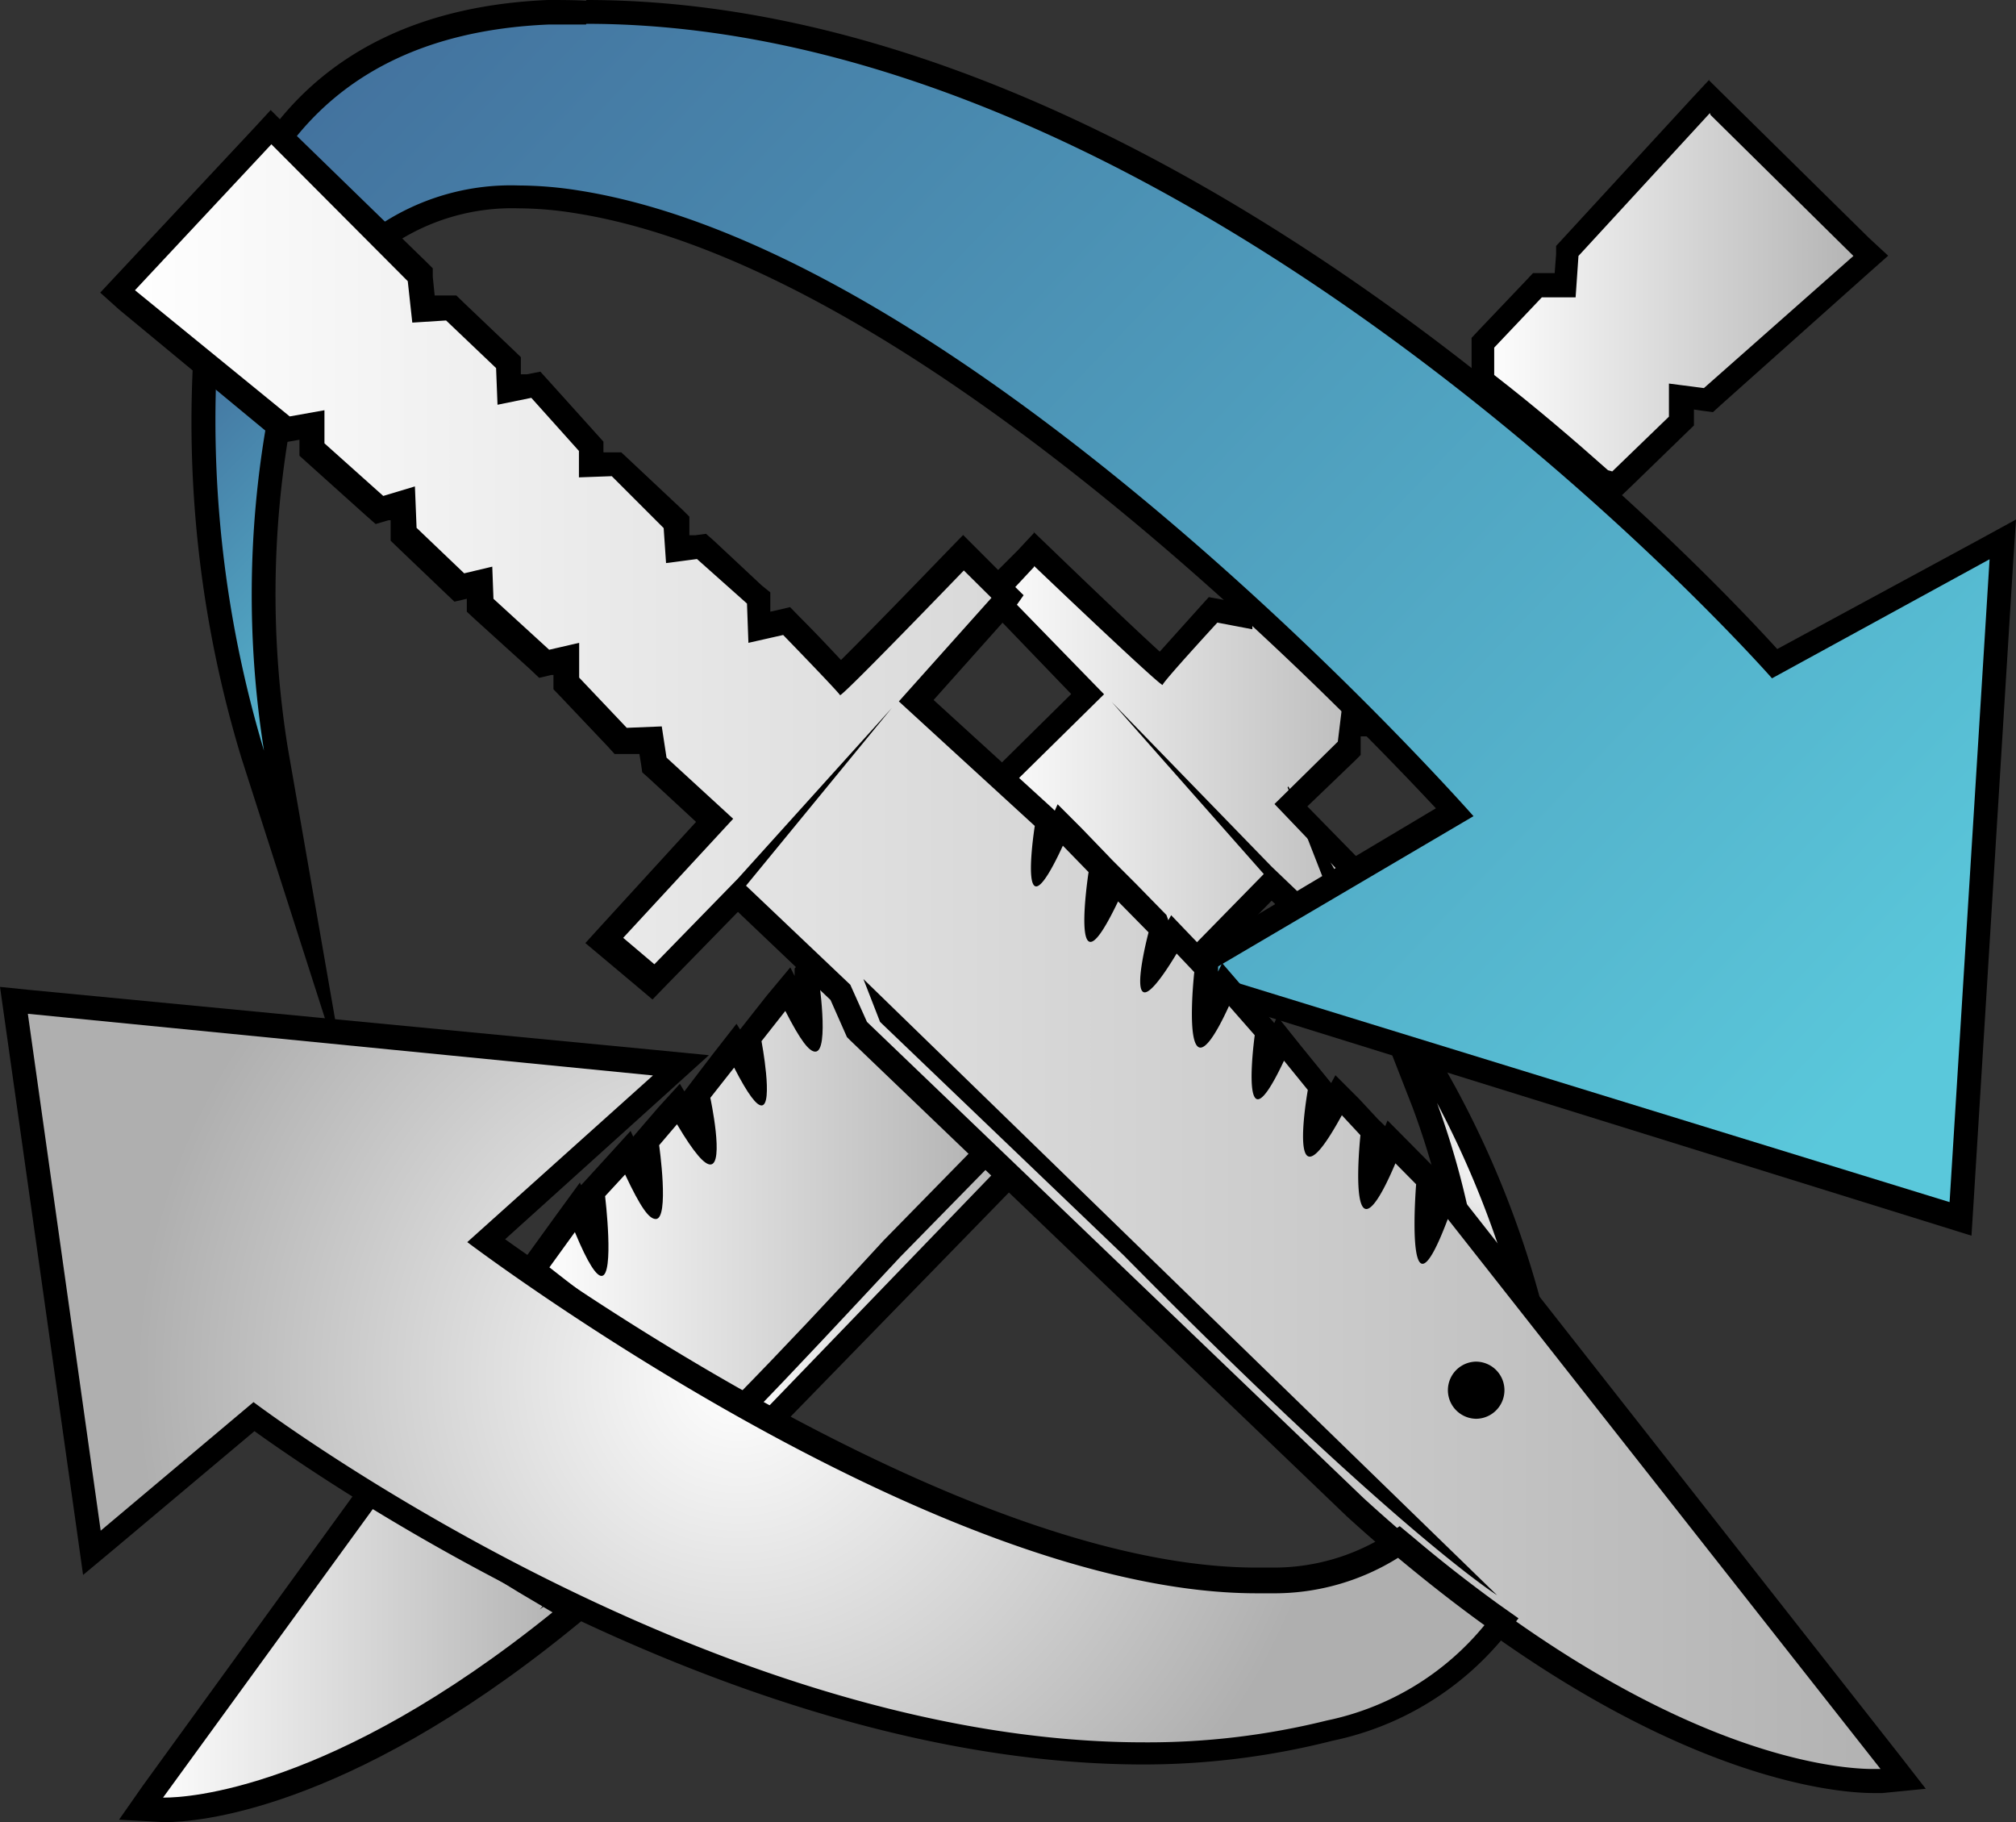 <svg xmlns="http://www.w3.org/2000/svg" xmlns:xlink="http://www.w3.org/1999/xlink" viewBox="0 0 84.69 76.54"><rect x="0" y="0" width="84.69" height="76.54" fill="#333333" stroke="none"/><defs><style>.a{fill:url(#a);}.b{fill:url(#b);}.c{fill:url(#c);}.d{fill:url(#d);}.e{fill:url(#e);}.f{fill:url(#f);}.g{fill:url(#g);}.h{fill:url(#h);}.i{fill:url(#i);}.j{fill:url(#j);}.k{fill:none;}</style><linearGradient id="a" x1="62.27" y1="12.23" x2="78.54" y2="12.23" gradientUnits="userSpaceOnUse"><stop offset="0" stop-color="#fff"/><stop offset="1" stop-color="#b1b1b1"/></linearGradient><linearGradient id="b" x1="41.08" y1="32.91" x2="59.77" y2="32.91" xlink:href="#a"/><radialGradient id="c" cx="1331.33" cy="-9462.98" r="6.85" gradientTransform="matrix(-1, 0, 0, -1, 1394.17, -9414.2)" gradientUnits="userSpaceOnUse"><stop offset="0" stop-color="#fff"/><stop offset="1" stop-color="#afafaf"/></radialGradient><linearGradient id="d" x1="22.39" y1="49.83" x2="41.91" y2="49.83" xlink:href="#a"/><linearGradient id="e" x1="30.85" y1="54.08" x2="42.73" y2="54.08" xlink:href="#a"/><linearGradient id="f" x1="5.9" y1="69.19" x2="24.09" y2="69.19" xlink:href="#a"/><linearGradient id="g" x1="16.79" y1="32.37" x2="3.59" y2="19.73" gradientUnits="userSpaceOnUse"><stop offset="0" stop-color="#5ac8db"/><stop offset="1" stop-color="#43729e"/></linearGradient><linearGradient id="h" x1="79.72" y1="45.1" x2="24.31" y2="-7.98" xlink:href="#g"/><linearGradient id="i" x1="4.94" y1="40.08" x2="79.96" y2="40.08" xlink:href="#a"/><radialGradient id="j" cx="31" cy="57.82" r="25.28" gradientTransform="matrix(1, 0, 0, 1, 0, 0)" xlink:href="#c"/></defs><path class="a" d="M67.3,20.2l-.09-.08c-1.52-1.35-3.12-2.69-4.75-4L62.27,16V14.4L64.59,12l1.17,0,.1-1.44,6-6.47,6.69,6.66-6.8,6.06-1.13-.15v1l-2.73,2.64Z"/><path d="M71.86,4.83l6,5.92L71.58,16.3l-1.47-.19V17.5l-2.38,2.3-.18-.05c-1.43-1.27-3-2.62-4.78-4V14.6l2-2.11,1.42,0,.12-1.74,5.52-6m0-1.43-.7.75-5.52,6-.24.26,0,.35-.06.79-.47,0h-.44l-.3.32-2,2.1-.28.3v2l.38.3c1.62,1.28,3.21,2.62,4.73,4l.18.15.23.07.19,0,.54.15.41-.39,2.38-2.31.3-.29v-.67l.34.05.46.06.34-.31,6.23-5.56.79-.7L78.52,10l-6-5.91-.74-.73Z"/><path class="b" d="M47,42l0-.09a5.49,5.49,0,0,1,.23-2.31l-.08,0c-.51,1-.92,1.34-1.38,1.34a.76.76,0,0,1-.55-.25c-.52-.57-.5-2.42-.43-3.49L44.47,37c-.54,1.05-.9,1.43-1.34,1.43a.65.65,0,0,1-.49-.23c-.33-.37-.37-1.45-.14-3.2l-1.42-1.32,4.6-4.53-4-4.2,1.78-1.91.37.36c1.59,1.53,4.06,3.89,5,4.7.32-.38.91-1,2-2.26l.19-.21,1.15.22V24.39l.87,1L55.31,28l2.17,2.43h-.69l-.13,1-2.43,2.39,3.21,3.26L55,38.53l-1.53-1.45-3.69,3.77,0,.16s-.25.42-.34.55a5.14,5.14,0,0,1-.49.75l-.09.11-1.08.36Z"/><path d="M43.44,23.77s5.24,5,5.4,5h0c0-.12,2.3-2.62,2.3-2.62l1.47.28v-.78c1.26,1.39,2.5,2.79,3.75,4.19h0l-.16,1.31-2.66,2.62L56.63,37l-1.6.94-1.61-1.54L46.7,29.48l6.39,7.23L49.28,40.6l0,.22A9.8,9.8,0,0,1,48.5,42l-.64.22-.43-.49a7.83,7.83,0,0,1,.33-2.38l-.85-.52c-.55,1.13-.92,1.55-1.18,1.55-.74,0-.46-3.58-.46-3.58l-1.05-.4c-.55,1.15-.88,1.56-1.09,1.56-.55,0-.1-3.12-.1-3.12L41.8,33.67l4.58-4.51L42.33,25l1.11-1.19m0-1.43-.69.74L41.6,24.27,41,25l.66.68L45,29.15,41.1,33l-.74.73.76.72.85.79c-.32,2.63.11,3.12.29,3.34a1.15,1.15,0,0,0,.87.4,1.37,1.37,0,0,0,1.08-.57A4.08,4.08,0,0,0,44.82,41a1.21,1.21,0,0,0,.91.41,1.34,1.34,0,0,0,.68-.19,2.45,2.45,0,0,0,.07.85l.07.2.13.15.43.49.44.49.63-.21.63-.21.26-.08.18-.21a5.31,5.31,0,0,0,.55-.82l.29-.47.09-.15,0-.1,3.24-3.32.9.85.54.52.66-.38,1.6-.94,1.1-.65-.9-.91-2.4-2.45,2-1.92.24-.24,0-.35,0-.43h1.35L57.1,29.21l-1.41-1.59L53.35,25l-1.74-1.93v2.17l-.28-.06-.55-.1-.38.42-1.68,1.87c-1-.91-2.88-2.7-4.58-4.34l-.74-.71Z"/><path class="c" d="M61.91,56.76a34.05,34.05,0,0,0-2.1-10.43l-2.64-6.74,3.54,6.31A41,41,0,0,1,64.6,56.4l.12.62L64,57a4.62,4.62,0,0,0-1.41.23l-.65.21Z"/><path d="M60.27,46.14A40.88,40.88,0,0,1,64.11,56.5H64a5.24,5.24,0,0,0-1.56.25,34.27,34.27,0,0,0-2.14-10.61M54.09,33.07l5.25,13.44a33.5,33.5,0,0,1,2.07,10.25v1.37l1.3-.42A3.9,3.9,0,0,1,64,57.5h.11l1.26,0-.25-1.24a41.06,41.06,0,0,0-4-10.64l-7-12.59Z"/><path class="d" d="M30.72,59.34c-3.4-2.23-6.2-4.34-7.95-5.72l-.38-.3,1.88-2.59.35.83c.18.43.32.75.44,1a18.38,18.38,0,0,0-.13-2.24l0-.23,1.49-1.63.32.67a10.07,10.07,0,0,0,.64,1.2,15.19,15.19,0,0,0-.16-2.14l0-.23,1.36-1.57.35.6a10.59,10.59,0,0,0,.73,1.11,11.72,11.72,0,0,0-.26-1.86L29.29,46l1.57-2.1.37.72c.17.34.32.6.43.79a12.9,12.9,0,0,0-.18-1.59l0-.23,1.66-2,.35.69a10.3,10.3,0,0,0,.62,1.09,13.36,13.36,0,0,0-.17-2.26l0-.23.65-.74,1.12,1.08.68,1.57,5.6,5.46L31.07,59.57Z"/><path d="M34.54,40.82l.67.65L35.89,43l5.32,5.19L31,58.92c-3.34-2.19-6.13-4.28-7.92-5.69l1.07-1.48c.56,1.35.91,1.84,1.12,1.84.55,0,.15-3.35.15-3.35l.84-.91c.65,1.38,1,1.87,1.29,1.87.58,0,.14-3.1.14-3.1l.75-.88c.74,1.25,1.16,1.69,1.4,1.69.6,0,0-2.8,0-2.8l1-1.27c.6,1.17.95,1.59,1.15,1.59.51,0,0-2.7,0-2.7l1-1.27c.64,1.25,1,1.71,1.26,1.71.61,0,.13-3.18.13-3.18l.15-.17m0-1.44-.7.78-.15.17-.3.35,0,.31-.18-.36-1,1.2-1,1.27-.11.14L30.94,43l-1,1.28L29,45.51l-.25.33-.19-.32-.91,1-.75.87-.3.35-.11-.24-1,1.1-.84.92-.24.26-.05-.11-1.05,1.44-1.07,1.48-.57.78.76.59c1.76,1.39,4.57,3.51,8,5.75l.69.45.58-.6L41.93,48.92l.69-.72-.71-.69-5.18-5-.6-1.39-.08-.18-.14-.14-.67-.64-.75-.73Z"/><path class="e" d="M30.85,59.43l.43-.44c1.93-2,4-4.18,6.17-6.54L41.73,48l1,1L32,60.13Z"/><path d="M41.74,48.74,42,49,31.88,59.49l-.24-.15c1.76-1.81,3.8-4,6.18-6.55l3.92-4m0-1.41-.7.72-3.92,4c-2.18,2.38-4.25,4.58-6.18,6.55l-.86.88,1,.66.15.1.09,0,.69.44.57-.58L42.74,49.72l.7-.72-.72-.69L42.44,48l-.72-.7Z"/><path class="f" d="M5.9,76l9.93-13.65.4.29A81,81,0,0,0,23,67.08l1.05.61-.56.46C14.23,75.66,8.08,76,6.94,76Z"/><path d="M15.94,63c1.88,1.36,4.2,2.93,6.85,4.47l-.12.13.15-.11.39.23c-9.3,7.51-15.44,7.78-16.27,7.78H6.85L15.94,63m-.22-1.4-.59.81L6,75,5,76.43l1.84.1h.14c1.17,0,7.47-.39,16.9-8L25,67.62l-1.27-.73-.17-.1-.2-.11-.05,0c-2.29-1.34-4.57-2.83-6.76-4.42l-.81-.59Z"/><path class="g" d="M10.61,31.68a49.42,49.42,0,0,1-2-16l.08-1.08,3.07,3-.06.27a41.75,41.75,0,0,0-.1,13.57l1.26,7.17Z"/><path d="M9.09,15.68l2.11,2.08a41.93,41.93,0,0,0-.11,13.77,48.28,48.28,0,0,1-2-15.85m-.84-2.23-.16,2.16a48.49,48.49,0,0,0,2.05,16.22l4.43,13.81L12.08,31.35A40.79,40.79,0,0,1,12.17,18l.12-.53-.39-.39L9.79,15,8.25,13.45Z"/><path class="h" d="M49.45,41l11.67-6.86c-3-3.28-21.74-23.29-36.89-25.67a16.25,16.25,0,0,0-2.44-.2A9.45,9.45,0,0,0,16.13,10l-.33.24L11.42,6.34,11.69,6C14.14,2.59,18,.76,23,.54c.53,0,1.06,0,1.59,0C48.79.5,71.82,24.87,74.55,27.86l9.58-5.2L82.36,51.23Z"/><path d="M24.63,1C50.31,1,74.44,28.49,74.44,28.49l9.14-5-1.68,27L50.68,40.88l11.22-6.6S41.11,10.64,24.31,8a16.45,16.45,0,0,0-2.52-.21,9.93,9.93,0,0,0-6,1.77l-3.74-3.3c2.13-2.93,5.57-5,11-5.23.52,0,1.05,0,1.57,0m0-1C24.09,0,23.55,0,23,0c-5.24.23-9.19,2.13-11.73,5.64l-.53.73.68.6,3.74,3.3.6.53.65-.47a9,9,0,0,1,5.37-1.58,15.24,15.24,0,0,1,2.36.2c14.41,2.26,32.19,20.73,36.18,25L50.17,40l-1.94,1.14,2.16.67L81.6,51.52l1.22.38.08-1.27,1.67-27,.12-1.81-1.59.87-8.44,4.57C70.87,23.09,48.66,0,24.63,0Z"/><path class="i" d="M78.7,74.81C77.17,74.81,69,74.25,57,63.3L36,43.24l-.69-1.56L31,37.6l-3.48,3.58-2.07-1.74,4.63-5.07-2.51-2.3-.17-1-1.25,0-2.27-2.42,0-1-.92.21-2.69-2.45,0-.95-.85.2L17,22.42l0-1.3-1,.3-2.84-2.54,0-1-1.12.2-7-5.81,6.45-6.9,6.22,6.24L17.76,13l1.17-.08,2.41,2.32,0,1.12,1.12-.23,2.35,2.59,0,.78,1.07,0L28.37,22l.07,1.12,1-.13,2.42,2.17.05,1.23,1.14-.26.19.2c1.15,1.18,1.76,1.82,2.09,2.18.88-.84,3.27-3.29,4.8-4.88l.35-.37,1.85,1.84-3.87,4.34L44,34.47l0,.27c-.08.45-.12.91-.15,1.3.11-.19.23-.44.38-.76l.31-.66,1.75,1.81,0,.25a14.82,14.82,0,0,0-.17,1.83,10.09,10.09,0,0,0,.46-.9l.31-.65,2,2-.07.27a10.78,10.78,0,0,0-.28,1.37c.14-.2.33-.48.55-.85l.34-.56,1.36,1.42,0,.23a13.13,13.13,0,0,0-.08,2.26A11.29,11.29,0,0,0,51.17,42l.32-.7,1.74,2,0,.23a12,12,0,0,0-.12,1.6c.11-.2.24-.46.4-.81l.34-.73,1.65,2,0,.23a11.92,11.92,0,0,0-.19,1.87c.15-.22.38-.58.69-1.14l.33-.61,1.41,1.52,0,.23a13.81,13.81,0,0,0-.08,2.14,9.82,9.82,0,0,0,.6-1.22l.29-.68L60,49.52l0,.23A19.45,19.45,0,0,0,59.94,52c.11-.24.24-.56.41-1l.31-.84L80,74.71,79,74.8ZM62,57.69a.7.7,0,1,0,.66.68.68.68,0,0,0-.66-.68v-.5Z"/><path d="M11.4,6.06l5.73,5.75.19,1.74,1.42-.09,2.1,2L20.9,17l1.42-.29,2,2.23,0,1.11L25.7,20l2.18,2.18.1,1.47,1.3-.17,2.1,1.87L31.44,27l1.46-.33s2.35,2.42,2.39,2.53h0c.15,0,5.2-5.24,5.2-5.24l1.16,1.15-3.89,4.35,5.71,5.23s-.4,2.54.06,2.54c.19,0,.54-.45,1.12-1.71l1.08,1.11s-.45,2.93.08,2.93c.21,0,.56-.45,1.16-1.7l1.28,1.3s-.67,2.52-.16,2.52c.2,0,.61-.42,1.34-1.63l.74.78S49.82,44,50.43,44c.23,0,.61-.46,1.2-1.75l1.08,1.23s-.37,2.69.13,2.69c.2,0,.54-.43,1.1-1.62l1,1.23s-.5,2.8.08,2.8c.24,0,.65-.46,1.35-1.74l.78.84s-.33,3.1.25,3.1c.23,0,.62-.5,1.22-1.92l.87.88s-.27,3.34.27,3.34c.21,0,.54-.5,1.06-1.88L79,74.3h-.3c-1.6,0-9.59-.59-21.42-11.38l-20.86-20-.7-1.56-4.38-4.16,6.12-7.46L31,36.9l-3.51,3.6-1.31-1.11,4.62-5L28,31.82l-.2-1.31-1.47.06-2-2.11L24.33,27l-1.26.29-2.34-2.14-.05-1.35-1.18.28-2-1.91-.07-1.74-1.33.4-2.47-2.21,0-1.39-1.46.26L5.67,12.19,11.4,6.06M62.89,67,36.27,41.12l.7,1.8,10.23,9.8C58.66,64.34,62.89,67,62.89,67M62,59.59h0A1.2,1.2,0,0,0,62,57.19h0a1.2,1.2,0,0,0,.05,2.4m-50.65-55-.7.76L4.94,11.51l-.73.78L5,13l6.43,5.32.36.29.45-.08.34-.06v.25l0,.42.32.29,2.46,2.21.42.37.54-.16.09,0,0,.45,0,.41.29.28,2,1.91.39.37.52-.12v.54l.31.29,2.35,2.13.38.36.51-.12.09,0v.6l.26.27,2,2.11.31.34.46,0,.58,0,.07.42.05.35.26.23,2,1.85-3.95,4.32-.7.77.8.67,1.31,1.1.71.6.65-.67L31,38.3,34.89,42l.61,1.38.08.18.14.14,20.87,20C68.75,74.75,77.14,75.31,78.7,75.31h.38l1.82-.18-1.12-1.44L61.6,50.55l-1.1-1.4,0,.12L60.21,49l-.87-.88-1.05-1.06-.1.24L57.88,47l-.78-.84-1-1-.18.33-.26-.32-1-1.23-1-1.25-.13.28-.11-.13-1.08-1.23-1-1.16-.17.36,0-.31-.32-.34-.75-.78-.9-.94-.12.21L49,38.43l-1.28-1.31-1-1v0l-.21-.22-1.08-1.12-1-1-.12.27-.09-.09-5-4.56,3.23-3.62L43,25l-.67-.66-1.15-1.15-.72-.72-.71.73c-1.64,1.7-3.46,3.57-4.42,4.52-.38-.4-.93-1-1.75-1.82l-.39-.4-.55.13-.28.06V25.3l0-.42L32,24.59,30,22.72l-.34-.3-.45.06-.25,0,0-.4,0-.38-.27-.27L26.4,19.28,26.1,19l-.44,0h-.31v-.45l-.27-.3-2-2.22-.38-.42-.56.11-.26,0,0-.32V15l-.29-.28-2.1-2-.32-.31-.44,0-.47,0-.08-.79,0-.35-.25-.25L12.11,5.36l-.74-.74Z"/><path class="j" d="M48.06,73.62c-17.16,0-34.8-12.29-37.39-14.16L3.86,65.19.58,42l28,2.78-8.19,7.38c3.1,2.25,20.2,14.25,32.37,14.25l.82,0A9.38,9.38,0,0,0,58.46,65l.31-.2.29.24c1.2,1,2.41,2,3.59,2.8l.42.3-.32.41a12.12,12.12,0,0,1-6.88,4.15,32.26,32.26,0,0,1-7.81.93Z"/><path d="M1.17,42.58l26.26,2.59-7.8,7S39.11,66.92,52.79,66.92l.84,0a9.81,9.81,0,0,0,5.1-1.49q1.91,1.59,3.63,2.83a11.58,11.58,0,0,1-6.61,4,31.18,31.18,0,0,1-7.69.92c-18.53,0-37.41-14.29-37.41-14.29l-6.42,5.4L1.17,42.58M0,41.45l.18,1.27L3.24,64.37l.25,1.78L4.87,65l5.82-4.89c3.53,2.54,20.42,14,37.37,14a32.27,32.27,0,0,0,7.93-1,12.63,12.63,0,0,0,7.16-4.32l.64-.82-.85-.6c-1.17-.85-2.37-1.78-3.56-2.79l-.58-.48-.62.42a8.91,8.91,0,0,1-4.59,1.32l-.8,0c-11.47,0-27.48-10.87-31.57-13.79l6.88-6.21,1.68-1.52-2.25-.22L1.27,41.58,0,41.45Z"/><path class="k" d="M66.06,57.85a4,4,0,0,1-.42.71c-1.32,1.73-2.64,3.41-4.12,5a4.52,4.52,0,0,1-1.2.93L62.89,67a34,34,0,0,1-3-2.3l-.44.16C71.47,75,79,74.3,79,74.3Z"/></svg>